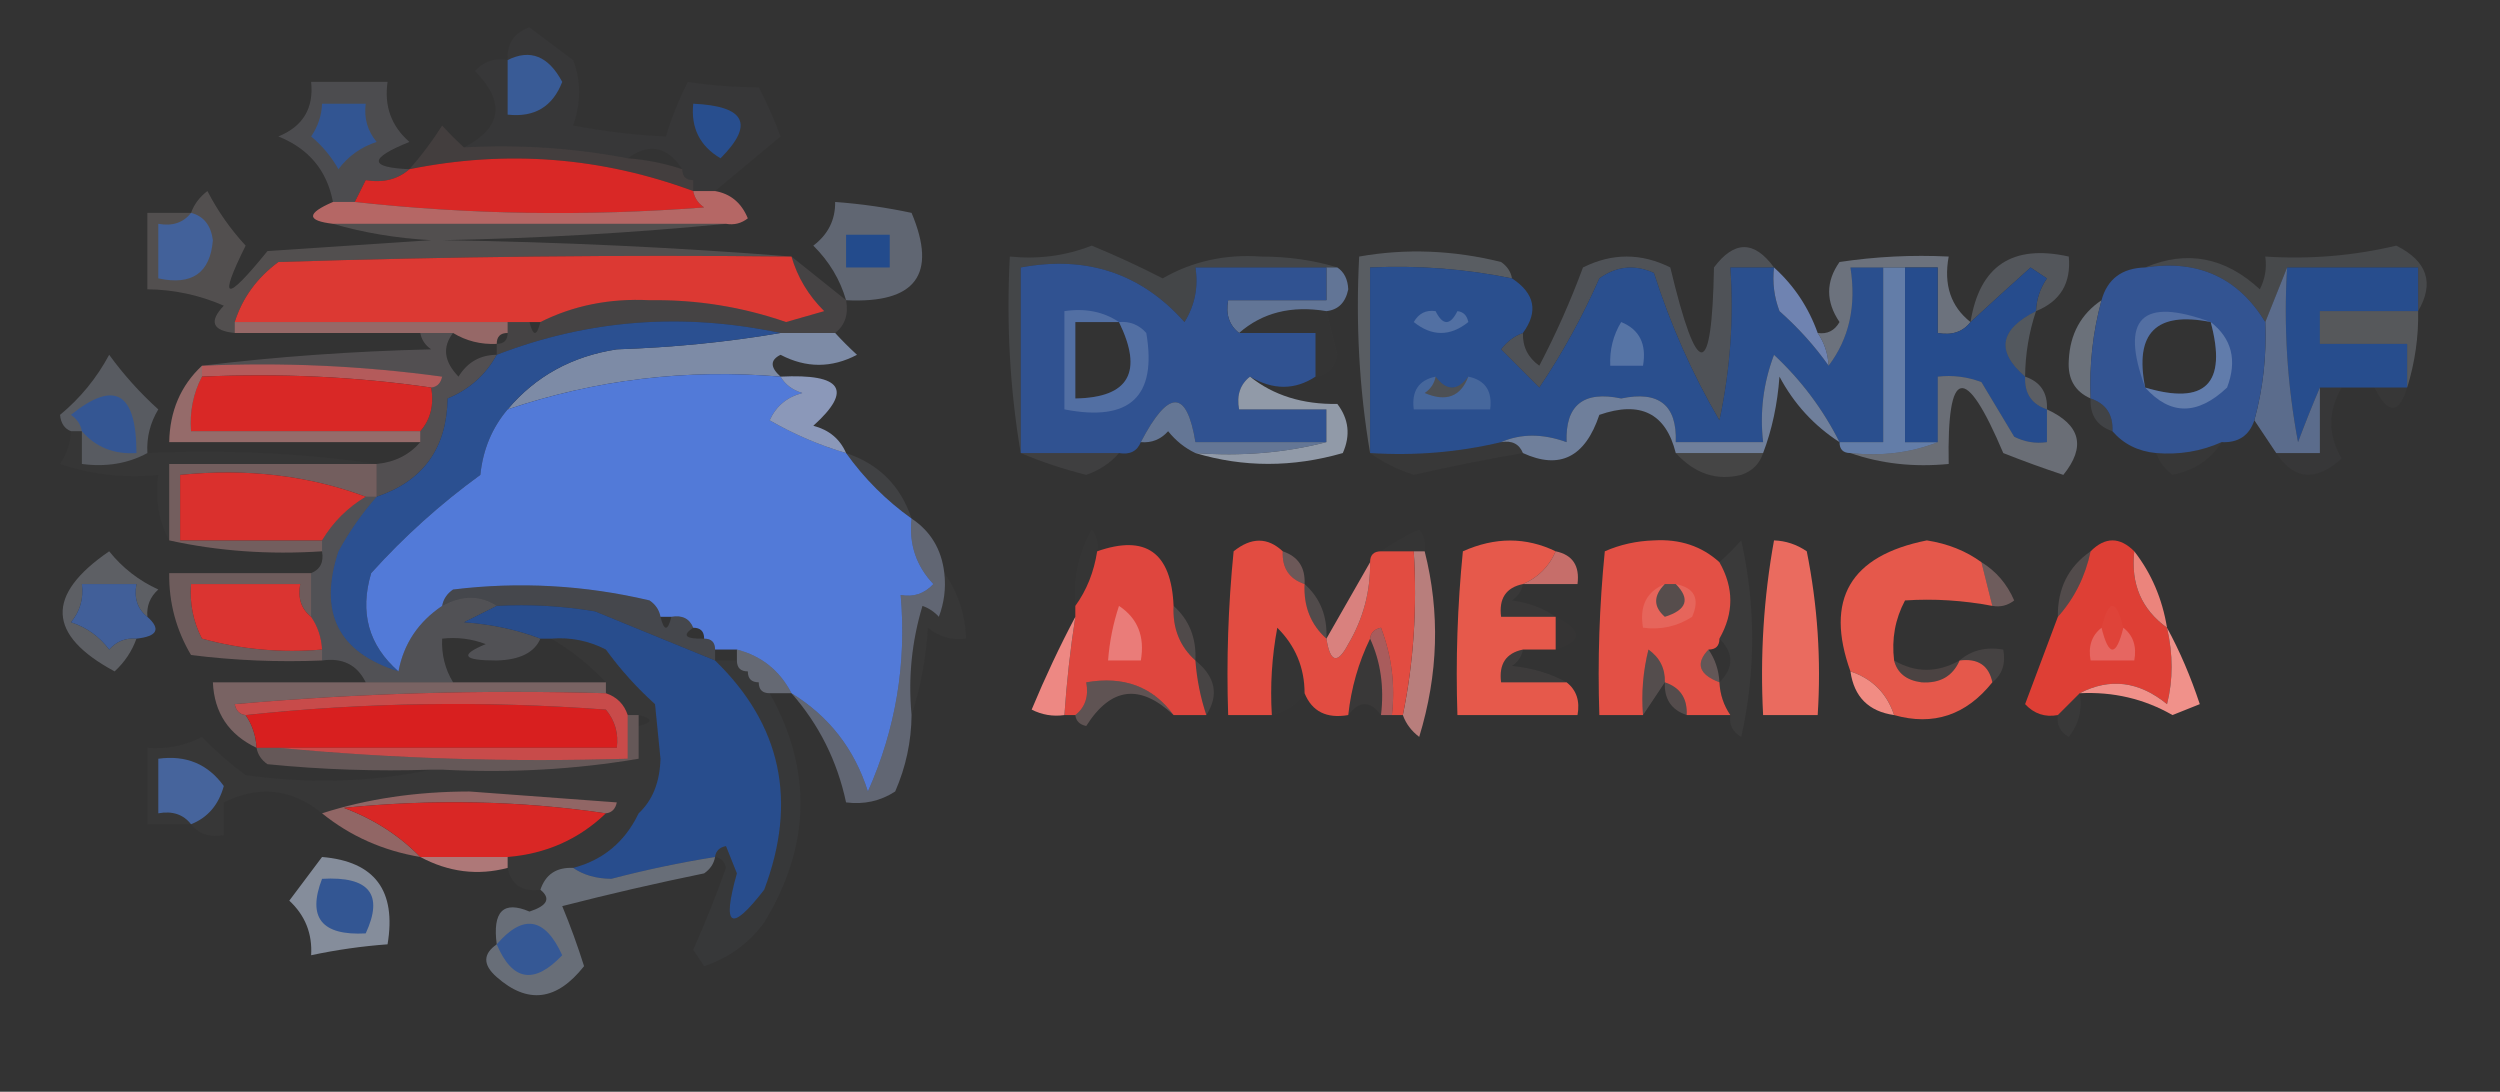 <?xml version="1.0" encoding="UTF-8"?>
<!DOCTYPE svg PUBLIC "-//W3C//DTD SVG 1.1//EN" "http://www.w3.org/Graphics/SVG/1.1/DTD/svg11.dtd">
<svg xmlns="http://www.w3.org/2000/svg" version="1.1" width="229px" height="100px" style="shape-rendering:geometricPrecision; text-rendering:geometricPrecision; image-rendering:optimizeQuality; fill-rule:evenodd; clip-rule:evenodd" xmlns:xlink="http://www.w3.org/1999/xlink">
<rect width="100%" height="100%" fill="#333333" stroke="none"/>
<g><path style="opacity:0.169" fill="#c9cedd" d="M 37.5,15.5 C 36.432,16.434 35.099,16.768 33.5,16.5C 33.167,17.167 32.833,17.833 32.5,18.5C 31.833,18.5 31.167,18.5 30.5,18.5C 29.952,15.614 28.285,13.614 25.5,12.5C 27.756,11.579 28.756,9.912 28.5,7.5C 30.833,7.5 33.167,7.5 35.5,7.5C 35.178,9.722 35.845,11.556 37.5,13C 33.764,14.507 33.764,15.34 37.5,15.5 Z"/></g>
<g><path style="opacity:1" fill="#325592" d="M 29.5,9.5 C 30.833,9.5 32.167,9.5 33.5,9.5C 33.33,10.822 33.663,11.989 34.5,13C 33.069,13.465 31.902,14.299 31,15.5C 30.355,14.354 29.522,13.354 28.5,12.5C 29.127,11.583 29.461,10.583 29.5,9.5 Z"/></g>
<g><path style="opacity:0.027" fill="#cbd2df" d="M 65.5,17.5 C 64.833,17.5 64.167,17.5 63.5,17.5C 63.5,17.167 63.5,16.833 63.5,16.5C 62.833,16.5 62.5,16.167 62.5,15.5C 61.121,13.403 59.455,13.07 57.5,14.5C 52.595,13.555 47.595,13.221 42.5,13.5C 45.981,11.7 46.314,9.367 43.5,6.5C 44.325,5.614 45.325,5.281 46.5,5.5C 46.415,4.005 47.081,3.005 48.5,2.5C 49.833,3.5 51.167,4.5 52.5,5.5C 53.231,7.401 53.231,9.401 52.5,11.5C 55.541,12.064 58.375,12.397 61,12.5C 61.469,10.892 62.135,9.225 63,7.5C 65.042,7.818 67.209,7.985 69.5,8C 70.26,9.441 70.926,10.941 71.5,12.5C 69.481,14.19 67.481,15.856 65.5,17.5 Z"/></g>
<g><path style="opacity:1" fill="#395b96" d="M 46.5,5.5 C 48.569,4.465 50.235,5.132 51.5,7.5C 50.625,9.773 48.958,10.773 46.5,10.5C 46.5,8.833 46.5,7.167 46.5,5.5 Z"/></g>
<g><path style="opacity:1" fill="#284e8e" d="M 63.5,9.5 C 68.281,9.717 69.114,11.383 66,14.5C 64.108,13.383 63.275,11.716 63.5,9.5 Z"/></g>
<g><path style="opacity:0.086" fill="#f1b8b7" d="M 42.5,13.5 C 47.595,13.221 52.595,13.555 57.5,14.5C 59.216,14.629 60.883,14.962 62.5,15.5C 62.5,16.167 62.833,16.5 63.5,16.5C 63.5,16.833 63.5,17.167 63.5,17.5C 55.052,14.373 46.385,13.706 37.5,15.5C 38.602,14.255 39.602,12.922 40.5,11.5C 41.182,12.243 41.849,12.909 42.5,13.5 Z"/></g>
<g><path style="opacity:1" fill="#d92826" d="M 63.5,17.5 C 63.611,18.117 63.944,18.617 64.5,19C 53.659,19.826 42.992,19.659 32.5,18.5C 32.833,17.833 33.167,17.167 33.5,16.5C 35.099,16.768 36.432,16.434 37.5,15.5C 46.385,13.706 55.052,14.373 63.5,17.5 Z"/></g>
<g><path style="opacity:0.716" fill="#e97c7a" d="M 63.5,17.5 C 64.167,17.5 64.833,17.5 65.5,17.5C 66.922,17.75 67.922,18.583 68.5,20C 67.906,20.464 67.239,20.631 66.5,20.5C 54.5,20.5 42.5,20.5 30.5,20.5C 28.067,20.214 28.067,19.548 30.5,18.5C 31.167,18.5 31.833,18.5 32.5,18.5C 42.992,19.659 53.659,19.826 64.5,19C 63.944,18.617 63.611,18.117 63.5,17.5 Z"/></g>
<g><path style="opacity:0.171" fill="#eed8db" d="M 30.5,20.5 C 42.5,20.5 54.5,20.5 66.5,20.5C 58.01,21.33 49.343,21.83 40.5,22C 51.341,22.17 62.008,22.67 72.5,23.5C 56.83,23.333 41.163,23.5 25.5,24C 23.536,25.451 22.203,27.284 21.5,29.5C 21.5,29.833 21.5,30.167 21.5,30.5C 19.451,30.294 19.117,29.461 20.5,28C 18.26,27.023 15.927,26.523 13.5,26.5C 13.5,24.167 13.5,21.833 13.5,19.5C 14.833,19.5 16.167,19.5 17.5,19.5C 17.783,18.711 18.283,18.044 19,17.5C 19.928,19.307 21.094,20.974 22.5,22.5C 19.964,27.6 20.631,27.767 24.5,23C 29.5,22.667 34.5,22.333 39.5,22C 36.305,21.82 33.305,21.32 30.5,20.5 Z"/></g>
<g><path style="opacity:1" fill="#42619a" d="M 17.5,19.5 C 18.649,19.791 19.316,20.624 19.5,22C 19.257,25.003 17.59,26.17 14.5,25.5C 14.5,23.833 14.5,22.167 14.5,20.5C 15.791,20.737 16.791,20.404 17.5,19.5 Z"/></g>
<g><path style="opacity:0.227" fill="#b0bdd5" d="M 162.5,24.5 C 161.167,24.5 159.833,24.5 158.5,24.5C 158.827,29.214 158.493,33.88 157.5,38.5C 155.035,34.298 153.035,29.798 151.5,25C 149.741,24.203 148.074,24.369 146.5,25.5C 144.94,29.042 143.107,32.375 141,35.5C 139.833,34.333 138.667,33.167 137.5,32C 138.044,31.283 138.711,30.783 139.5,30.5C 139.461,31.756 139.961,32.756 141,33.5C 142.528,30.583 143.861,27.583 145,24.5C 147.667,23.167 150.333,23.167 153,24.5C 155.482,34.871 156.815,34.871 157,24.5C 158.855,22.017 160.689,22.017 162.5,24.5 Z"/></g>
<g><path style="opacity:0.237" fill="#bdc8db" d="M 186.5,28.5 C 186.539,27.417 186.873,26.417 187.5,25.5C 187,25.167 186.5,24.833 186,24.5C 184.172,26.137 182.339,27.803 180.5,29.5C 181.327,24.35 184.327,22.35 189.5,23.5C 189.727,25.933 188.727,27.599 186.5,28.5 Z"/></g>
<g><path style="opacity:1" fill="#dc3933" d="M 72.5,23.5 C 73.048,25.394 74.048,27.06 75.5,28.5C 74.333,28.833 73.167,29.167 72,29.5C 67.978,28.103 63.811,27.436 59.5,27.5C 55.859,27.315 52.526,27.981 49.5,29.5C 49.167,29.5 48.833,29.5 48.5,29.5C 47.833,29.5 47.167,29.5 46.5,29.5C 38.167,29.5 29.833,29.5 21.5,29.5C 22.203,27.284 23.536,25.451 25.5,24C 41.163,23.5 56.83,23.333 72.5,23.5 Z"/></g>
<g><path style="opacity:0.408" fill="#a3b2ce" d="M 77.5,27.5 C 76.952,25.606 75.952,23.94 74.5,22.5C 75.853,21.476 76.52,20.143 76.5,18.5C 78.861,18.674 81.194,19.007 83.5,19.5C 85.875,25.148 83.875,27.815 77.5,27.5 Z"/></g>
<g><path style="opacity:1" fill="#234b8c" d="M 77.5,21.5 C 78.833,21.5 80.167,21.5 81.5,21.5C 81.5,22.5 81.5,23.5 81.5,24.5C 80.167,24.5 78.833,24.5 77.5,24.5C 77.5,23.5 77.5,22.5 77.5,21.5 Z"/></g>
<g><path style="opacity:0.277" fill="#becadd" d="M 138.5,25.5 C 134.232,24.627 129.898,24.294 125.5,24.5C 125.5,30.167 125.5,35.833 125.5,41.5C 124.51,35.69 124.177,29.69 124.5,23.5C 128.772,22.743 133.105,22.91 137.5,24C 138.056,24.383 138.389,24.883 138.5,25.5 Z"/></g>
<g><path style="opacity:1" fill="#2a4f8e" d="M 138.5,25.5 C 140.597,26.879 140.93,28.545 139.5,30.5C 138.711,30.783 138.044,31.283 137.5,32C 138.667,33.167 139.833,34.333 141,35.5C 143.107,32.375 144.94,29.042 146.5,25.5C 148.074,24.369 149.741,24.203 151.5,25C 153.035,29.798 155.035,34.298 157.5,38.5C 158.493,33.88 158.827,29.214 158.5,24.5C 159.833,24.5 161.167,24.5 162.5,24.5C 162.343,25.873 162.51,27.207 163,28.5C 164.739,30.043 166.239,31.71 167.5,33.5C 169.388,31.012 170.055,28.012 169.5,24.5C 170.5,24.5 171.5,24.5 172.5,24.5C 172.5,29.833 172.5,35.167 172.5,40.5C 171.167,40.5 169.833,40.5 168.5,40.5C 166.993,37.497 164.993,34.83 162.5,32.5C 161.52,35.087 161.187,37.753 161.5,40.5C 158.833,40.5 156.167,40.5 153.5,40.5C 153.625,37.108 151.958,35.774 148.5,36.5C 145.042,35.774 143.375,37.108 143.5,40.5C 141.309,39.709 139.309,39.709 137.5,40.5C 133.6,41.43 129.6,41.763 125.5,41.5C 125.5,35.833 125.5,30.167 125.5,24.5C 129.898,24.294 134.232,24.627 138.5,25.5 Z M 131.5,34.5 C 132.5,35.833 133.5,35.833 134.5,34.5C 133.796,36.344 132.463,36.844 130.5,36C 131.056,35.617 131.389,35.117 131.5,34.5 Z"/></g>
<g><path style="opacity:0.448" fill="#b4c1d8" d="M 180.5,29.5 C 179.791,30.404 178.791,30.737 177.5,30.5C 177.5,28.5 177.5,26.5 177.5,24.5C 176.5,24.5 175.5,24.5 174.5,24.5C 173.833,24.5 173.167,24.5 172.5,24.5C 171.5,24.5 170.5,24.5 169.5,24.5C 170.055,28.012 169.388,31.012 167.5,33.5C 167.443,32.391 167.11,31.391 166.5,30.5C 167.376,30.631 168.043,30.297 168.5,29.5C 167.233,27.629 167.233,25.796 168.5,24C 171.817,23.502 175.15,23.335 178.5,23.5C 178.025,26.082 178.692,28.082 180.5,29.5 Z"/></g>
<g><path style="opacity:0.948" fill="#6581ae" d="M 172.5,24.5 C 173.167,24.5 173.833,24.5 174.5,24.5C 174.5,29.833 174.5,35.167 174.5,40.5C 175.5,40.5 176.5,40.5 177.5,40.5C 175.052,41.473 172.385,41.806 169.5,41.5C 168.833,41.5 168.5,41.167 168.5,40.5C 169.833,40.5 171.167,40.5 172.5,40.5C 172.5,35.167 172.5,29.833 172.5,24.5 Z"/></g>
<g><path style="opacity:0.141" fill="#c4cfe0" d="M 221.5,28.5 C 221.5,27.167 221.5,25.833 221.5,24.5C 217.5,24.5 213.5,24.5 209.5,24.5C 208.833,26.167 208.167,27.833 207.5,29.5C 205.007,25.422 201.34,23.756 196.5,24.5C 200.311,22.882 203.811,23.549 207,26.5C 207.483,25.552 207.649,24.552 207.5,23.5C 211.571,23.766 215.571,23.433 219.5,22.5C 222.341,23.92 223.008,25.92 221.5,28.5 Z"/></g>
<g><path style="opacity:1" fill="#274d8d" d="M 209.5,24.5 C 213.5,24.5 217.5,24.5 221.5,24.5C 221.5,25.833 221.5,27.167 221.5,28.5C 218.5,28.5 215.5,28.5 212.5,28.5C 212.5,29.5 212.5,30.5 212.5,31.5C 215.167,31.5 217.833,31.5 220.5,31.5C 220.5,32.833 220.5,34.167 220.5,35.5C 219.5,35.5 218.5,35.5 217.5,35.5C 216.5,35.5 215.5,35.5 214.5,35.5C 213.833,35.5 213.167,35.5 212.5,35.5C 211.837,37.042 211.17,38.709 210.5,40.5C 209.505,35.208 209.172,29.875 209.5,24.5 Z"/></g>
<g><path style="opacity:0.133" fill="#b7c4d9" d="M 122.5,24.5 C 122.167,24.5 121.833,24.5 121.5,24.5C 117.5,24.5 113.5,24.5 109.5,24.5C 109.785,26.288 109.452,27.955 108.5,29.5C 104.542,25.041 99.542,23.374 93.5,24.5C 93.5,30.167 93.5,35.833 93.5,41.5C 92.51,35.69 92.177,29.69 92.5,23.5C 95.119,23.768 97.619,23.435 100,22.5C 102.192,23.399 104.358,24.399 106.5,25.5C 109.222,23.937 112.222,23.271 115.5,23.5C 118.025,23.503 120.359,23.837 122.5,24.5 Z"/></g>
<g><path style="opacity:0.765" fill="#7189b4" d="M 121.5,24.5 C 121.833,24.5 122.167,24.5 122.5,24.5C 123.124,24.917 123.457,25.584 123.5,26.5C 123.253,27.713 122.586,28.38 121.5,28.5C 118.302,27.964 115.635,28.631 113.5,30.5C 112.596,29.791 112.263,28.791 112.5,27.5C 115.5,27.5 118.5,27.5 121.5,27.5C 121.5,26.5 121.5,25.5 121.5,24.5 Z"/></g>
<g><path style="opacity:0.012" fill="#d3dbe8" d="M 121.5,28.5 C 121.821,29.817 122.154,31.151 122.5,32.5C 122.253,33.713 121.586,34.38 120.5,34.5C 120.5,33.167 120.5,31.833 120.5,30.5C 118.167,30.5 115.833,30.5 113.5,30.5C 115.635,28.631 118.302,27.964 121.5,28.5 Z"/></g>
<g><path style="opacity:0.988" fill="#6f84b2" d="M 162.5,24.5 C 164.326,26.148 165.66,28.148 166.5,30.5C 167.11,31.391 167.443,32.391 167.5,33.5C 166.239,31.71 164.739,30.043 163,28.5C 162.51,27.207 162.343,25.873 162.5,24.5 Z"/></g>
<g><path style="opacity:0.533" fill="#ed9695" d="M 21.5,30.5 C 21.5,30.167 21.5,29.833 21.5,29.5C 29.833,29.5 38.167,29.5 46.5,29.5C 46.5,29.833 46.5,30.167 46.5,30.5C 45.833,30.5 45.5,30.833 45.5,31.5C 44.041,31.567 42.708,31.234 41.5,30.5C 40.5,30.5 39.5,30.5 38.5,30.5C 32.833,30.5 27.167,30.5 21.5,30.5 Z"/></g>
<g><path style="opacity:0.271" fill="#bec9dc" d="M 131.5,28.5 C 132.167,29.833 132.833,29.833 133.5,28.5C 134.043,28.56 134.376,28.893 134.5,29.5C 132.833,30.833 131.167,30.833 129.5,29.5C 129.957,28.703 130.624,28.369 131.5,28.5 Z"/></g>
<g><path style="opacity:0.114" fill="#d8c5cf" d="M 72.5,23.5 C 74.167,24.833 75.833,26.167 77.5,27.5C 77.737,28.791 77.404,29.791 76.5,30.5C 74.833,30.5 73.167,30.5 71.5,30.5C 62.523,28.601 53.856,29.268 45.5,32.5C 45.5,32.167 45.5,31.833 45.5,31.5C 46.167,31.5 46.5,31.167 46.5,30.5C 46.5,30.167 46.5,29.833 46.5,29.5C 47.167,29.5 47.833,29.5 48.5,29.5C 48.833,30.833 49.167,30.833 49.5,29.5C 52.526,27.981 55.859,27.315 59.5,27.5C 63.811,27.436 67.978,28.103 72,29.5C 73.167,29.167 74.333,28.833 75.5,28.5C 74.048,27.06 73.048,25.394 72.5,23.5 Z"/></g>
<g><path style="opacity:1" fill="#264c8d" d="M 174.5,24.5 C 175.5,24.5 176.5,24.5 177.5,24.5C 177.5,26.5 177.5,28.5 177.5,30.5C 178.791,30.737 179.791,30.404 180.5,29.5C 182.339,27.803 184.172,26.137 186,24.5C 186.5,24.833 187,25.167 187.5,25.5C 186.873,26.417 186.539,27.417 186.5,28.5C 183.145,30.185 182.811,32.185 185.5,34.5C 185.427,36.027 186.094,37.027 187.5,37.5C 187.5,38.5 187.5,39.5 187.5,40.5C 186.448,40.65 185.448,40.483 184.5,40C 183.5,38.333 182.5,36.667 181.5,35C 180.207,34.51 178.873,34.343 177.5,34.5C 177.5,36.5 177.5,38.5 177.5,40.5C 176.5,40.5 175.5,40.5 174.5,40.5C 174.5,35.167 174.5,29.833 174.5,24.5 Z"/></g>
<g><path style="opacity:0.275" fill="#aab9d2" d="M 186.5,28.5 C 185.85,30.435 185.517,32.435 185.5,34.5C 182.811,32.185 183.145,30.185 186.5,28.5 Z"/></g>
<g><path style="opacity:0.231" fill="#cbd4e2" d="M 221.5,28.5 C 221.548,30.833 221.215,33.166 220.5,35.5C 220.5,34.167 220.5,32.833 220.5,31.5C 217.833,31.5 215.167,31.5 212.5,31.5C 212.5,30.5 212.5,29.5 212.5,28.5C 215.5,28.5 218.5,28.5 221.5,28.5 Z"/></g>
<g><path style="opacity:0.745" fill="#96a9cd" d="M 71.5,30.5 C 73.167,30.5 74.833,30.5 76.5,30.5C 77.091,31.151 77.757,31.818 78.5,32.5C 76.172,33.724 73.839,33.724 71.5,32.5C 70.537,32.97 70.537,33.636 71.5,34.5C 62.889,33.77 54.555,34.77 46.5,37.5C 49.06,34.462 52.394,32.629 56.5,32C 61.684,31.826 66.683,31.326 71.5,30.5 Z"/></g>
<g><path style="opacity:0.322" fill="#b5c2d8" d="M 148.5,29.5 C 150.176,30.183 150.843,31.517 150.5,33.5C 149.5,33.5 148.5,33.5 147.5,33.5C 147.433,32.041 147.766,30.708 148.5,29.5 Z"/></g>
<g><path style="opacity:0.726" fill="#e46b6b" d="M 18.5,34.5 C 18.5,34.167 18.5,33.833 18.5,33.5C 25.863,33.169 33.197,33.503 40.5,34.5C 40.376,35.107 40.043,35.44 39.5,35.5C 32.687,34.509 25.687,34.175 18.5,34.5 Z"/></g>
<g><path style="opacity:0.439" fill="#b3c0d5" d="M 192.5,27.5 C 191.701,30.43 191.368,33.43 191.5,36.5C 190.053,35.866 189.387,34.699 189.5,33C 189.613,30.601 190.613,28.768 192.5,27.5 Z"/></g>
<g><path style="opacity:0.188" fill="#ddcdd4" d="M 38.5,30.5 C 39.5,30.5 40.5,30.5 41.5,30.5C 40.499,31.789 40.666,33.122 42,34.5C 42.816,33.177 43.983,32.511 45.5,32.5C 44.492,34.339 42.992,35.672 41,36.5C 40.926,41.066 38.759,44.066 34.5,45.5C 34.5,44.5 34.5,43.5 34.5,42.5C 36.153,42.34 37.486,41.674 38.5,40.5C 38.5,40.167 38.5,39.833 38.5,39.5C 39.434,38.432 39.768,37.099 39.5,35.5C 40.043,35.44 40.376,35.107 40.5,34.5C 33.197,33.503 25.863,33.169 18.5,33.5C 25.321,32.672 32.321,32.172 39.5,32C 38.944,31.617 38.611,31.117 38.5,30.5 Z"/></g>
<g><path style="opacity:1" fill="#305291" d="M 121.5,24.5 C 121.5,25.5 121.5,26.5 121.5,27.5C 118.5,27.5 115.5,27.5 112.5,27.5C 112.263,28.791 112.596,29.791 113.5,30.5C 115.833,30.5 118.167,30.5 120.5,30.5C 120.5,31.833 120.5,33.167 120.5,34.5C 118.611,35.742 116.611,35.742 114.5,34.5C 113.596,35.209 113.263,36.209 113.5,37.5C 116.167,37.5 118.833,37.5 121.5,37.5C 121.5,38.5 121.5,39.5 121.5,40.5C 117.5,40.5 113.5,40.5 109.5,40.5C 108.704,35.639 107.038,35.639 104.5,40.5C 104.158,41.338 103.492,41.672 102.5,41.5C 99.5,41.5 96.5,41.5 93.5,41.5C 93.5,35.833 93.5,30.167 93.5,24.5C 99.542,23.374 104.542,25.041 108.5,29.5C 109.452,27.955 109.785,26.288 109.5,24.5C 113.5,24.5 117.5,24.5 121.5,24.5 Z M 102.5,29.5 C 104.743,34.09 103.41,36.424 98.5,36.5C 98.5,34.167 98.5,31.833 98.5,29.5C 99.833,29.5 101.167,29.5 102.5,29.5 Z"/></g>
<g><path style="opacity:1" fill="#d92826" d="M 18.5,34.5 C 25.687,34.175 32.687,34.509 39.5,35.5C 39.768,37.099 39.434,38.432 38.5,39.5C 31.5,39.5 24.5,39.5 17.5,39.5C 17.366,37.709 17.699,36.042 18.5,34.5 Z"/></g>
<g><path style="opacity:1" fill="#2b5091" d="M 71.5,30.5 C 66.683,31.326 61.684,31.826 56.5,32C 52.394,32.629 49.06,34.462 46.5,37.5C 45.069,39.189 44.236,41.189 44,43.5C 40.343,46.158 37.009,49.158 34,52.5C 32.927,56.1 33.761,59.1 36.5,61.5C 30.973,59.779 29.14,56.112 31,50.5C 31.997,48.677 33.164,47.01 34.5,45.5C 38.759,44.066 40.926,41.066 41,36.5C 42.992,35.672 44.492,34.339 45.5,32.5C 53.856,29.268 62.523,28.601 71.5,30.5 Z"/></g>
<g><path style="opacity:1" fill="#527ad8" d="M 71.5,34.5 C 71.918,35.222 72.584,35.722 73.5,36C 72.09,36.368 71.09,37.201 70.5,38.5C 72.73,39.783 75.063,40.783 77.5,41.5C 79.167,43.833 81.167,45.833 83.5,47.5C 83.247,49.827 83.914,51.827 85.5,53.5C 84.675,54.386 83.675,54.719 82.5,54.5C 83.052,60.781 82.052,66.781 79.5,72.5C 78.266,68.604 75.932,65.604 72.5,63.5C 71.415,61.413 69.749,60.08 67.5,59.5C 66.833,59.5 66.167,59.5 65.5,59.5C 65.5,58.833 65.167,58.5 64.5,58.5C 64.5,57.833 64.167,57.5 63.5,57.5C 63.158,56.662 62.492,56.328 61.5,56.5C 61.167,56.5 60.833,56.5 60.5,56.5C 60.389,55.883 60.056,55.383 59.5,55C 53.558,53.594 47.558,53.261 41.5,54C 40.944,54.383 40.611,54.883 40.5,55.5C 38.31,56.975 36.977,58.975 36.5,61.5C 33.761,59.1 32.927,56.1 34,52.5C 37.009,49.158 40.343,46.158 44,43.5C 44.236,41.189 45.069,39.189 46.5,37.5C 54.555,34.77 62.889,33.77 71.5,34.5 Z"/></g>
<g><path style="opacity:0.725" fill="#adbeec" d="M 71.5,34.5 C 77.143,34.22 78.143,35.72 74.5,39C 75.942,39.377 76.942,40.21 77.5,41.5C 75.063,40.783 72.73,39.783 70.5,38.5C 71.09,37.201 72.09,36.368 73.5,36C 72.584,35.722 71.918,35.222 71.5,34.5 Z"/></g>
<g><path style="opacity:0.282" fill="#abb9d2" d="M 102.5,29.5 C 103.496,29.414 104.329,29.748 105,30.5C 105.996,36.334 103.496,38.667 97.5,37.5C 97.5,34.5 97.5,31.5 97.5,28.5C 99.415,28.215 101.081,28.549 102.5,29.5 Z M 102.5,29.5 C 101.167,29.5 99.833,29.5 98.5,29.5C 98.5,31.833 98.5,34.167 98.5,36.5C 103.41,36.424 104.743,34.09 102.5,29.5 Z"/></g>
<g><path style="opacity:0.208" fill="#b4c1d7" d="M 131.5,34.5 C 131.389,35.117 131.056,35.617 130.5,36C 132.463,36.844 133.796,36.344 134.5,34.5C 136.048,34.821 136.715,35.821 136.5,37.5C 134.167,37.5 131.833,37.5 129.5,37.5C 129.285,35.821 129.952,34.821 131.5,34.5 Z M 131.5,34.5 C 132.5,35.833 133.5,35.833 134.5,34.5C 133.796,36.344 132.463,36.844 130.5,36C 131.056,35.617 131.389,35.117 131.5,34.5 Z"/></g>
<g><path style="opacity:0.416" fill="#b6c0d4" d="M 187.5,37.5 C 190.588,38.921 191.088,40.921 189,43.5C 187.175,42.897 185.341,42.23 183.5,41.5C 180.005,33.247 178.338,33.581 178.5,42.5C 175.287,42.81 172.287,42.477 169.5,41.5C 172.385,41.806 175.052,41.473 177.5,40.5C 177.5,38.5 177.5,36.5 177.5,34.5C 178.873,34.343 180.207,34.51 181.5,35C 182.5,36.667 183.5,38.333 184.5,40C 185.448,40.483 186.448,40.65 187.5,40.5C 187.5,39.5 187.5,38.5 187.5,37.5 Z"/></g>
<g><path style="opacity:0.29" fill="#bdc9dd" d="M 185.5,34.5 C 186.906,34.973 187.573,35.973 187.5,37.5C 186.094,37.027 185.427,36.027 185.5,34.5 Z"/></g>
<g><path style="opacity:0.709" fill="#6b84b1" d="M 209.5,24.5 C 209.172,29.875 209.505,35.208 210.5,40.5C 211.17,38.709 211.837,37.042 212.5,35.5C 212.5,37.5 212.5,39.5 212.5,41.5C 211.167,41.5 209.833,41.5 208.5,41.5C 207.833,40.5 207.167,39.5 206.5,38.5C 207.299,35.57 207.632,32.57 207.5,29.5C 208.167,27.833 208.833,26.167 209.5,24.5 Z"/></g>
<g><path style="opacity:0.024" fill="#ebeced" d="M 217.5,35.5 C 218.5,35.5 219.5,35.5 220.5,35.5C 219.74,37.984 218.74,37.984 217.5,35.5 Z"/></g>
<g><path style="opacity:0.118" fill="#b0bdd5" d="M 191.5,36.5 C 192.906,36.973 193.573,37.973 193.5,39.5C 192.094,39.027 191.427,38.027 191.5,36.5 Z"/></g>
<g><path style="opacity:0.718" fill="#b7c3d7" d="M 114.5,34.5 C 116.658,36.22 119.325,37.053 122.5,37C 123.554,38.388 123.72,39.888 123,41.5C 118.4,42.823 113.9,42.823 109.5,41.5C 113.702,41.817 117.702,41.483 121.5,40.5C 121.5,39.5 121.5,38.5 121.5,37.5C 118.833,37.5 116.167,37.5 113.5,37.5C 113.263,36.209 113.596,35.209 114.5,34.5 Z"/></g>
<g><path style="opacity:1" fill="#335492" d="M 196.5,24.5 C 201.34,23.756 205.007,25.422 207.5,29.5C 207.632,32.57 207.299,35.57 206.5,38.5C 206.027,39.906 205.027,40.573 203.5,40.5C 201.621,41.341 199.621,41.675 197.5,41.5C 195.847,41.34 194.514,40.674 193.5,39.5C 193.573,37.973 192.906,36.973 191.5,36.5C 191.368,33.43 191.701,30.43 192.5,27.5C 193.035,25.554 194.368,24.554 196.5,24.5 Z M 202.5,29.5 C 204.022,35.147 202.022,37.147 196.5,35.5C 195.5,30.5 197.5,28.5 202.5,29.5 Z"/></g>
<g><path style="opacity:0.408" fill="#a5b5d0" d="M 202.5,29.5 C 204.441,31.011 204.941,33.011 204,35.5C 201.293,38.059 198.793,38.059 196.5,35.5C 202.022,37.147 204.022,35.147 202.5,29.5 Z"/></g>
<g><path style="opacity:0.22" fill="#c3cddf" d="M 202.5,29.5 C 197.5,28.5 195.5,30.5 196.5,35.5C 194.167,29.167 196.167,27.167 202.5,29.5 Z"/></g>
<g><path style="opacity:0.519" fill="#ee9e9d" d="M 18.5,33.5 C 18.5,33.833 18.5,34.167 18.5,34.5C 17.699,36.042 17.366,37.709 17.5,39.5C 24.5,39.5 31.5,39.5 38.5,39.5C 38.5,39.833 38.5,40.167 38.5,40.5C 30.833,40.5 23.167,40.5 15.5,40.5C 15.552,37.654 16.552,35.32 18.5,33.5 Z"/></g>
<g><path style="opacity:0.742" fill="#768db7" d="M 121.5,40.5 C 117.702,41.483 113.702,41.817 109.5,41.5C 108.542,41.047 107.708,40.38 107,39.5C 106.329,40.252 105.496,40.586 104.5,40.5C 107.038,35.639 108.704,35.639 109.5,40.5C 113.5,40.5 117.5,40.5 121.5,40.5 Z"/></g>
<g><path style="opacity:0.745" fill="#8499be" d="M 168.5,40.5 C 166.164,38.996 164.331,36.996 163,34.5C 162.814,37.036 162.314,39.369 161.5,41.5C 158.833,41.5 156.167,41.5 153.5,41.5C 152.595,37.856 150.262,36.689 146.5,38C 145.202,41.882 142.869,43.049 139.5,41.5C 139.158,40.662 138.492,40.328 137.5,40.5C 139.309,39.709 141.309,39.709 143.5,40.5C 143.375,37.108 145.042,35.774 148.5,36.5C 151.958,35.774 153.625,37.108 153.5,40.5C 156.167,40.5 158.833,40.5 161.5,40.5C 161.187,37.753 161.52,35.087 162.5,32.5C 164.993,34.83 166.993,37.497 168.5,40.5 Z"/></g>
<g><path style="opacity:0.282" fill="#b5c1d5" d="M 13.5,41.5 C 11.735,42.461 9.735,42.795 7.5,42.5C 7.5,41.5 7.5,40.5 7.5,39.5C 7.167,39.5 6.833,39.5 6.5,39.5C 5.903,39.265 5.57,38.765 5.5,38C 7.35,36.474 8.85,34.641 10,32.5C 11.344,34.342 12.844,36.008 14.5,37.5C 13.754,38.736 13.421,40.069 13.5,41.5 Z"/></g>
<g><path style="opacity:1" fill="#345693" d="M 7.5,39.5 C 7.389,38.883 7.056,38.383 6.5,38C 10.497,34.767 12.497,35.934 12.5,41.5C 10.446,41.635 8.779,40.968 7.5,39.5 Z"/></g>
<g><path style="opacity:0.018" fill="#ece8e9" d="M 6.5,39.5 C 6.833,39.5 7.167,39.5 7.5,39.5C 7.5,40.5 7.5,41.5 7.5,42.5C 9.735,42.795 11.735,42.461 13.5,41.5C 20.687,41.175 27.687,41.509 34.5,42.5C 28.167,42.5 21.833,42.5 15.5,42.5C 15.5,44.833 15.5,47.167 15.5,49.5C 14.539,47.735 14.205,45.735 14.5,43.5C 11.428,43.817 8.428,43.484 5.5,42.5C 6.127,41.583 6.461,40.583 6.5,39.5 Z"/></g>
<g><path style="opacity:0.086" fill="#cad5ee" d="M 77.5,41.5 C 80.5,42.5 82.5,44.5 83.5,47.5C 81.167,45.833 79.167,43.833 77.5,41.5 Z"/></g>
<g><path style="opacity:0.075" fill="#e0e1e2" d="M 93.5,41.5 C 96.5,41.5 99.5,41.5 102.5,41.5C 101.739,42.391 100.739,43.058 99.5,43.5C 97.343,42.95 95.343,42.283 93.5,41.5 Z"/></g>
<g><path style="opacity:0.029" fill="#dddfe4" d="M 137.5,40.5 C 138.492,40.328 139.158,40.662 139.5,41.5C 136.154,42.074 132.821,42.74 129.5,43.5C 127.974,43.006 126.641,42.339 125.5,41.5C 129.6,41.763 133.6,41.43 137.5,40.5 Z"/></g>
<g><path style="opacity:0.106" fill="#e0e0e1" d="M 153.5,41.5 C 156.167,41.5 158.833,41.5 161.5,41.5C 161.189,42.478 160.522,43.145 159.5,43.5C 157.253,44.065 155.253,43.399 153.5,41.5 Z"/></g>
<g><path style="opacity:0.024" fill="#e5e6e9" d="M 203.5,40.5 C 202.526,42.085 201.026,43.085 199,43.5C 198.283,42.956 197.783,42.289 197.5,41.5C 199.621,41.675 201.621,41.341 203.5,40.5 Z"/></g>
<g><path style="opacity:0.026" fill="#dce0e6" d="M 212.5,35.5 C 213.167,35.5 213.833,35.5 214.5,35.5C 213.232,37.67 213.232,39.837 214.5,42C 212.121,44.142 210.121,43.975 208.5,41.5C 209.833,41.5 211.167,41.5 212.5,41.5C 212.5,39.5 212.5,37.5 212.5,35.5 Z"/></g>
<g><path style="opacity:0.351" fill="#ebaeae" d="M 34.5,42.5 C 34.5,43.5 34.5,44.5 34.5,45.5C 34.167,45.5 33.833,45.5 33.5,45.5C 28.265,43.55 22.598,42.883 16.5,43.5C 16.5,45.5 16.5,47.5 16.5,49.5C 20.833,49.5 25.167,49.5 29.5,49.5C 29.5,49.833 29.5,50.167 29.5,50.5C 24.637,50.819 19.97,50.486 15.5,49.5C 15.5,47.167 15.5,44.833 15.5,42.5C 21.833,42.5 28.167,42.5 34.5,42.5 Z"/></g>
<g><path style="opacity:1" fill="#da302d" d="M 33.5,45.5 C 31.833,46.5 30.5,47.833 29.5,49.5C 25.167,49.5 20.833,49.5 16.5,49.5C 16.5,47.5 16.5,45.5 16.5,43.5C 22.598,42.883 28.265,43.55 33.5,45.5 Z"/></g>
<g><path style="opacity:0.01" fill="#f8f6f6" d="M 130.5,50.5 C 130.167,50.5 129.833,50.5 129.5,50.5C 128.5,50.5 127.5,50.5 126.5,50.5C 127.531,49.752 128.698,49.085 130,48.5C 130.464,49.094 130.631,49.761 130.5,50.5 Z"/></g>
<g><path style="opacity:0.04" fill="#ede8e8" d="M 158.5,65.5 C 157.89,64.609 157.557,63.609 157.5,62.5C 158.833,61.167 158.833,59.833 157.5,58.5C 158.833,56.167 158.833,53.833 157.5,51.5C 158.151,50.909 158.818,50.243 159.5,49.5C 160.833,55.5 160.833,61.5 159.5,67.5C 158.702,67.043 158.369,66.376 158.5,65.5 Z"/></g>
<g><path style="opacity:0.014" fill="#efe7e7" d="M 100.5,50.5 C 100.204,52.403 99.537,54.07 98.5,55.5C 98.298,53.011 98.798,50.678 100,48.5C 100.464,49.094 100.631,49.761 100.5,50.5 Z"/></g>
<g><path style="opacity:0.711" fill="#ed9c99" d="M 129.5,50.5 C 129.833,50.5 130.167,50.5 130.5,50.5C 131.92,56.099 131.753,61.765 130,67.5C 129.283,66.956 128.783,66.289 128.5,65.5C 129.487,60.695 129.821,55.695 129.5,50.5 Z"/></g>
<g><path style="opacity:0.993" fill="#e75a4c" d="M 142.5,50.5 C 141.9,51.9 140.9,52.9 139.5,53.5C 137.952,53.821 137.285,54.821 137.5,56.5C 139.167,56.5 140.833,56.5 142.5,56.5C 142.5,57.5 142.5,58.5 142.5,59.5C 141.5,59.5 140.5,59.5 139.5,59.5C 137.952,59.821 137.285,60.821 137.5,62.5C 139.5,62.5 141.5,62.5 143.5,62.5C 144.404,63.209 144.737,64.209 144.5,65.5C 140.833,65.5 137.167,65.5 133.5,65.5C 133.334,60.489 133.501,55.489 134,50.5C 136.937,49.183 139.77,49.183 142.5,50.5 Z"/></g>
<g><path style="opacity:0.997" fill="#e35045" d="M 157.5,51.5 C 158.833,53.833 158.833,56.167 157.5,58.5C 157.5,59.167 157.167,59.5 156.5,59.5C 155.285,60.779 155.618,61.779 157.5,62.5C 157.557,63.609 157.89,64.609 158.5,65.5C 157.167,65.5 155.833,65.5 154.5,65.5C 154.573,63.973 153.906,62.973 152.5,62.5C 152.539,61.244 152.039,60.244 151,59.5C 150.505,61.473 150.338,63.473 150.5,65.5C 149.167,65.5 147.833,65.5 146.5,65.5C 146.334,60.489 146.501,55.489 147,50.5C 148.4,49.884 149.9,49.551 151.5,49.5C 153.883,49.361 155.883,50.028 157.5,51.5 Z M 152.5,53.5 C 152.833,53.5 153.167,53.5 153.5,53.5C 154.853,54.867 154.519,55.867 152.5,56.5C 151.438,55.575 151.438,54.575 152.5,53.5 Z"/></g>
<g><path style="opacity:0.999" fill="#ea6b5f" d="M 162.5,49.5 C 163.583,49.539 164.583,49.873 165.5,50.5C 166.494,55.456 166.827,60.456 166.5,65.5C 164.833,65.5 163.167,65.5 161.5,65.5C 161.218,60.074 161.551,54.74 162.5,49.5 Z"/></g>
<g><path style="opacity:1" fill="#de3f35" d="M 195.5,50.5 C 195.166,53.491 196.166,55.824 198.5,57.5C 199.057,59.949 199.057,62.282 198.5,64.5C 195.934,62.401 193.267,62.068 190.5,63.5C 189.833,64.167 189.167,64.833 188.5,65.5C 187.325,65.719 186.325,65.386 185.5,64.5C 186.508,61.805 187.508,59.138 188.5,56.5C 190.008,54.819 191.008,52.819 191.5,50.5C 192.833,49.167 194.167,49.167 195.5,50.5 Z"/></g>
<g><path style="opacity:0.308" fill="#f4bbbb" d="M 28.5,52.5 C 28.5,53.833 28.5,55.167 28.5,56.5C 27.596,55.791 27.263,54.791 27.5,53.5C 24.167,53.5 20.833,53.5 17.5,53.5C 17.357,55.262 17.691,56.929 18.5,58.5C 22.107,59.489 25.774,59.823 29.5,59.5C 29.5,59.833 29.5,60.167 29.5,60.5C 25.486,60.666 21.486,60.499 17.5,60C 16.133,57.699 15.466,55.199 15.5,52.5C 19.833,52.5 24.167,52.5 28.5,52.5 Z"/></g>
<g><path style="opacity:0.792" fill="#ec7d78" d="M 142.5,50.5 C 144.048,50.821 144.715,51.821 144.5,53.5C 142.833,53.5 141.167,53.5 139.5,53.5C 140.9,52.9 141.9,51.9 142.5,50.5 Z"/></g>
<g><path style="opacity:0.173" fill="#ecc0bf" d="M 191.5,50.5 C 191.008,52.819 190.008,54.819 188.5,56.5C 188.461,53.911 189.461,51.911 191.5,50.5 Z"/></g>
<g><path style="opacity:0.182" fill="#f6c0be" d="M 152.5,53.5 C 151.438,54.575 151.438,55.575 152.5,56.5C 154.519,55.867 154.853,54.867 153.5,53.5C 155.225,53.843 155.725,54.843 155,56.5C 153.644,57.38 152.144,57.714 150.5,57.5C 150.157,55.517 150.824,54.183 152.5,53.5 Z M 152.5,53.5 C 152.833,53.5 153.167,53.5 153.5,53.5C 154.853,54.867 154.519,55.867 152.5,56.5C 151.438,55.575 151.438,54.575 152.5,53.5 Z"/></g>
<g><path style="opacity:0.999" fill="#e5584b" d="M 181.5,51.5 C 181.833,52.833 182.167,54.167 182.5,55.5C 179.824,54.992 177.157,54.825 174.5,55C 173.594,56.7 173.261,58.533 173.5,60.5C 173.791,61.649 174.624,62.316 176,62.5C 177.699,62.613 178.866,61.947 179.5,60.5C 181.179,60.285 182.179,60.952 182.5,62.5C 180.093,65.514 177.093,66.514 173.5,65.5C 172.833,63.5 171.5,62.167 169.5,61.5C 167.136,54.904 169.47,50.904 176.5,49.5C 178.422,49.801 180.088,50.468 181.5,51.5 Z"/></g>
<g><path style="opacity:0.306" fill="#f6bcba" d="M 181.5,51.5 C 182.837,52.315 183.837,53.481 184.5,55C 183.906,55.464 183.239,55.631 182.5,55.5C 182.167,54.167 181.833,52.833 181.5,51.5 Z"/></g>
<g><path style="opacity:0.98" fill="#ee867e" d="M 195.5,50.5 C 197.065,52.509 198.065,54.843 198.5,57.5C 196.166,55.824 195.166,53.491 195.5,50.5 Z"/></g>
<g><path style="opacity:0.145" fill="#b0c0df" d="M 60.5,56.5 C 60.833,57.833 61.167,57.833 61.5,56.5C 62.492,56.328 63.158,56.662 63.5,57.5C 62.443,58.206 62.776,58.539 64.5,58.5C 65.167,58.5 65.5,58.833 65.5,59.5C 65.5,59.833 65.5,60.167 65.5,60.5C 61.855,59.013 58.188,57.513 54.5,56C 51.518,55.502 48.518,55.335 45.5,55.5C 44.001,54.506 42.334,54.506 40.5,55.5C 40.611,54.883 40.944,54.383 41.5,54C 47.558,53.261 53.558,53.594 59.5,55C 60.056,55.383 60.389,55.883 60.5,56.5 Z"/></g>
<g><path style="opacity:1" fill="#df463e" d="M 107.5,55.5 C 107.402,57.553 108.069,59.22 109.5,60.5C 109.629,62.216 109.962,63.883 110.5,65.5C 109.5,65.5 108.5,65.5 107.5,65.5C 105.614,62.901 102.948,61.901 99.5,62.5C 99.737,63.791 99.404,64.791 98.5,65.5C 98.167,65.5 97.833,65.5 97.5,65.5C 97.704,62.482 98.037,59.482 98.5,56.5C 98.5,56.167 98.5,55.833 98.5,55.5C 99.537,54.07 100.204,52.403 100.5,50.5C 104.957,48.938 107.29,50.604 107.5,55.5 Z"/></g>
<g><path style="opacity:0.031" fill="#fadede" d="M 139.5,53.5 C 139.389,54.117 139.056,54.617 138.5,55C 140.058,55.21 141.391,55.71 142.5,56.5C 140.833,56.5 139.167,56.5 137.5,56.5C 137.285,54.821 137.952,53.821 139.5,53.5 Z"/></g>
<g><path style="opacity:0.29" fill="#c4cdde" d="M 13.5,56.5 C 12.596,55.791 12.263,54.791 12.5,53.5C 10.833,53.5 9.167,53.5 7.5,53.5C 7.67,54.822 7.337,55.989 6.5,57C 7.931,57.465 9.097,58.299 10,59.5C 10.671,58.748 11.504,58.414 12.5,58.5C 12.092,59.643 11.425,60.643 10.5,61.5C 4.32,58.173 4.154,54.506 10,50.5C 11.218,52.019 12.718,53.186 14.5,54C 13.748,54.671 13.414,55.504 13.5,56.5 Z"/></g>
<g><path style="opacity:1" fill="#415f99" d="M 13.5,56.5 C 14.757,57.623 14.424,58.289 12.5,58.5C 11.504,58.414 10.671,58.748 10,59.5C 9.097,58.299 7.931,57.465 6.5,57C 7.337,55.989 7.67,54.822 7.5,53.5C 9.167,53.5 10.833,53.5 12.5,53.5C 12.263,54.791 12.596,55.791 13.5,56.5 Z"/></g>
<g><path style="opacity:1" fill="#db3431" d="M 28.5,56.5 C 29.11,57.391 29.443,58.391 29.5,59.5C 25.774,59.823 22.107,59.489 18.5,58.5C 17.691,56.929 17.357,55.262 17.5,53.5C 20.833,53.5 24.167,53.5 27.5,53.5C 27.263,54.791 27.596,55.791 28.5,56.5 Z"/></g>
<g><path style="opacity:0.024" fill="#e0e7f8" d="M 86.5,52.5 C 87.738,54.214 88.405,56.214 88.5,58.5C 87.178,58.67 86.011,58.337 85,57.5C 84.817,60.365 84.317,63.031 83.5,65.5C 83.18,62.102 83.513,58.768 84.5,55.5C 85.086,55.709 85.586,56.043 86,56.5C 86.49,55.207 86.657,53.873 86.5,52.5 Z"/></g>
<g><path style="opacity:0.008" fill="#fadbda" d="M 142.5,56.5 C 144.985,57.74 144.985,58.74 142.5,59.5C 142.5,58.5 142.5,57.5 142.5,56.5 Z"/></g>
<g><path style="opacity:0.208" fill="#c6c7d8" d="M 33.5,45.5 C 33.833,45.5 34.167,45.5 34.5,45.5C 33.164,47.01 31.997,48.677 31,50.5C 29.14,56.112 30.973,59.779 36.5,61.5C 36.977,58.975 38.31,56.975 40.5,55.5C 42.334,54.506 44.001,54.506 45.5,55.5C 44.527,55.987 43.527,56.487 42.5,57C 45.036,57.186 47.369,57.686 49.5,58.5C 48.952,59.775 47.619,60.442 45.5,60.5C 42.398,60.503 42.065,60.003 44.5,59C 43.207,58.51 41.873,58.343 40.5,58.5C 40.433,59.959 40.766,61.292 41.5,62.5C 38.833,62.5 36.167,62.5 33.5,62.5C 32.713,60.896 31.38,60.229 29.5,60.5C 29.5,60.167 29.5,59.833 29.5,59.5C 29.443,58.391 29.11,57.391 28.5,56.5C 28.5,55.167 28.5,53.833 28.5,52.5C 29.338,52.158 29.672,51.492 29.5,50.5C 29.5,50.167 29.5,49.833 29.5,49.5C 30.5,47.833 31.833,46.5 33.5,45.5 Z"/></g>
<g><path style="opacity:1" fill="#284d8d" d="M 45.5,55.5 C 48.518,55.335 51.518,55.502 54.5,56C 58.188,57.513 61.855,59.013 65.5,60.5C 71.568,66.386 73.068,73.386 70,81.5C 66.941,85.452 66.108,84.952 67.5,80C 67.167,79.167 66.833,78.333 66.5,77.5C 65.893,77.624 65.56,77.957 65.5,78.5C 62.307,79.011 59.141,79.678 56,80.5C 54.615,80.486 53.449,80.152 52.5,79.5C 55.241,78.787 57.241,77.12 58.5,74.5C 59.777,73.306 60.444,71.64 60.5,69.5C 60.333,67.833 60.167,66.167 60,64.5C 58.315,62.983 56.815,61.316 55.5,59.5C 53.929,58.691 52.262,58.357 50.5,58.5C 50.167,58.5 49.833,58.5 49.5,58.5C 47.369,57.686 45.036,57.186 42.5,57C 43.527,56.487 44.527,55.987 45.5,55.5 Z"/></g>
<g><path style="opacity:0.153" fill="#f7cdcc" d="M 107.5,55.5 C 108.931,56.78 109.598,58.447 109.5,60.5C 108.069,59.22 107.402,57.553 107.5,55.5 Z"/></g>
<g><path style="opacity:0.025" fill="#fce9e9" d="M 194.5,57.5 C 193.833,60.167 193.167,60.167 192.5,57.5C 193.167,54.833 193.833,54.833 194.5,57.5 Z"/></g>
<g><path style="opacity:0.553" fill="#f2a9a8" d="M 102.5,55.5 C 104.213,56.635 104.88,58.302 104.5,60.5C 103.5,60.5 102.5,60.5 101.5,60.5C 101.629,58.784 101.962,57.117 102.5,55.5 Z"/></g>
<g><path style="opacity:0.094" fill="#f9d7d6" d="M 179.5,60.5 C 180.568,59.566 181.901,59.232 183.5,59.5C 183.737,60.791 183.404,61.791 182.5,62.5C 182.179,60.952 181.179,60.285 179.5,60.5 Z"/></g>
<g><path style="opacity:0.539" fill="#eb8786" d="M 192.5,57.5 C 193.167,60.167 193.833,60.167 194.5,57.5C 195.404,58.209 195.737,59.209 195.5,60.5C 194.167,60.5 192.833,60.5 191.5,60.5C 191.263,59.209 191.596,58.209 192.5,57.5 Z"/></g>
<g><path style="opacity:0.039" fill="#b2bfd5" d="M 65.5,60.5 C 66.167,60.5 66.833,60.5 67.5,60.5C 67.5,61.167 67.833,61.5 68.5,61.5C 68.5,62.167 68.833,62.5 69.5,62.5C 69.5,63.167 69.833,63.5 70.5,63.5C 74.424,70.507 74.257,77.507 70,84.5C 68.587,86.414 66.753,87.747 64.5,88.5C 64.167,88 63.833,87.5 63.5,87C 64.598,84.54 65.598,82.04 66.5,79.5C 66.376,78.893 66.043,78.56 65.5,78.5C 65.56,77.957 65.893,77.624 66.5,77.5C 66.833,78.333 67.167,79.167 67.5,80C 66.108,84.952 66.941,85.452 70,81.5C 73.068,73.386 71.568,66.386 65.5,60.5 Z"/></g>
<g><path style="opacity:1" fill="#e24c41" d="M 117.5,50.5 C 117.427,52.027 118.094,53.027 119.5,53.5C 119.402,55.553 120.069,57.22 121.5,58.5C 121.846,60.705 122.513,60.872 123.5,59C 124.871,56.681 125.538,54.181 125.5,51.5C 125.5,50.833 125.833,50.5 126.5,50.5C 127.5,50.5 128.5,50.5 129.5,50.5C 129.821,55.695 129.487,60.695 128.5,65.5C 128.167,65.5 127.833,65.5 127.5,65.5C 127.813,62.753 127.48,60.087 126.5,57.5C 125.893,57.624 125.56,57.957 125.5,58.5C 124.434,60.701 123.767,63.035 123.5,65.5C 121.517,65.843 120.183,65.177 119.5,63.5C 119.496,61.158 118.663,59.158 117,57.5C 116.503,60.146 116.336,62.813 116.5,65.5C 115.167,65.5 113.833,65.5 112.5,65.5C 112.334,60.489 112.501,55.489 113,50.5C 114.616,49.199 116.116,49.199 117.5,50.5 Z"/></g>
<g><path style="opacity:0.659" fill="#e67272" d="M 125.5,58.5 C 125.56,57.957 125.893,57.624 126.5,57.5C 127.48,60.087 127.813,62.753 127.5,65.5C 127.167,65.5 126.833,65.5 126.5,65.5C 126.802,62.941 126.468,60.607 125.5,58.5 Z"/></g>
<g><path style="opacity:0.153" fill="#f8d2d2" d="M 119.5,53.5 C 120.931,54.78 121.598,56.447 121.5,58.5C 120.069,57.22 119.402,55.553 119.5,53.5 Z"/></g>
<g><path style="opacity:0.886" fill="#ee8b87" d="M 125.5,51.5 C 125.538,54.181 124.871,56.681 123.5,59C 122.513,60.872 121.846,60.705 121.5,58.5C 122.833,56.167 124.167,53.833 125.5,51.5 Z"/></g>
<g><path style="opacity:0.294" fill="#f4b2b1" d="M 117.5,50.5 C 118.906,50.973 119.573,51.973 119.5,53.5C 118.094,53.027 117.427,52.027 117.5,50.5 Z"/></g>
<g><path style="opacity:0.172" fill="#f7d0d0" d="M 152.5,62.5 C 151.833,63.5 151.167,64.5 150.5,65.5C 150.338,63.473 150.505,61.473 151,59.5C 152.039,60.244 152.539,61.244 152.5,62.5 Z"/></g>
<g><path style="opacity:0.341" fill="#c6d1ed" d="M 67.5,60.5 C 67.5,60.167 67.5,59.833 67.5,59.5C 69.749,60.08 71.415,61.413 72.5,63.5C 71.833,63.5 71.167,63.5 70.5,63.5C 69.833,63.5 69.5,63.167 69.5,62.5C 68.833,62.5 68.5,62.167 68.5,61.5C 67.833,61.5 67.5,61.167 67.5,60.5 Z"/></g>
<g><path style="opacity:0.012" fill="#f7c6c5" d="M 119.5,63.5 C 118.778,64.551 117.778,65.218 116.5,65.5C 116.336,62.813 116.503,60.146 117,57.5C 118.663,59.158 119.496,61.158 119.5,63.5 Z"/></g>
<g><path style="opacity:0.054" fill="#fadcdc" d="M 139.5,59.5 C 139.389,60.117 139.056,60.617 138.5,61C 140.382,61.198 142.048,61.698 143.5,62.5C 141.5,62.5 139.5,62.5 137.5,62.5C 137.285,60.821 137.952,59.821 139.5,59.5 Z"/></g>
<g><path style="opacity:0.251" fill="#f6c4c3" d="M 156.5,59.5 C 157.11,60.391 157.443,61.391 157.5,62.5C 155.618,61.779 155.285,60.779 156.5,59.5 Z"/></g>
<g><path style="opacity:0.122" fill="#f5b5b3" d="M 173.5,60.5 C 175.451,61.641 177.451,61.641 179.5,60.5C 178.866,61.947 177.699,62.613 176,62.5C 174.624,62.316 173.791,61.649 173.5,60.5 Z"/></g>
<g><path style="opacity:0.376" fill="#eeb2b3" d="M 33.5,62.5 C 36.167,62.5 38.833,62.5 41.5,62.5C 46.167,62.5 50.833,62.5 55.5,62.5C 55.5,62.833 55.5,63.167 55.5,63.5C 44.147,63.168 32.814,63.501 21.5,64.5C 21.624,65.107 21.957,65.44 22.5,65.5C 23.11,66.391 23.443,67.391 23.5,68.5C 20.956,67.292 19.622,65.292 19.5,62.5C 24.167,62.5 28.833,62.5 33.5,62.5 Z"/></g>
<g><path style="opacity:0.232" fill="#f2c0bf" d="M 107.5,65.5 C 104.419,62.604 101.752,62.938 99.5,66.5C 98.893,66.376 98.56,66.043 98.5,65.5C 99.404,64.791 99.737,63.791 99.5,62.5C 102.948,61.901 105.614,62.901 107.5,65.5 Z"/></g>
<g><path style="opacity:0.029" fill="#fadbda" d="M 125.5,58.5 C 126.468,60.607 126.802,62.941 126.5,65.5C 125.5,64.167 124.5,64.167 123.5,65.5C 123.767,63.035 124.434,60.701 125.5,58.5 Z"/></g>
<g><path style="opacity:1" fill="#f18c83" d="M 169.5,61.5 C 171.5,62.167 172.833,63.5 173.5,65.5C 171.167,65.167 169.833,63.833 169.5,61.5 Z"/></g>
<g><path style="opacity:0.102" fill="#fadddc" d="M 109.5,60.5 C 111.345,61.995 111.678,63.662 110.5,65.5C 109.962,63.883 109.629,62.216 109.5,60.5 Z"/></g>
<g><path style="opacity:1" fill="#d81f1f" d="M 25.5,68.5 C 24.833,68.5 24.167,68.5 23.5,68.5C 23.443,67.391 23.11,66.391 22.5,65.5C 33.325,64.341 44.325,64.174 55.5,65C 56.337,66.011 56.67,67.178 56.5,68.5C 46.167,68.5 35.833,68.5 25.5,68.5 Z"/></g>
<g><path style="opacity:0.996" fill="#ee8984" d="M 98.5,56.5 C 98.037,59.482 97.704,62.482 97.5,65.5C 96.448,65.65 95.448,65.483 94.5,65C 95.737,62.031 97.07,59.197 98.5,56.5 Z"/></g>
<g><path style="opacity:0.165" fill="#f8cbca" d="M 152.5,62.5 C 153.906,62.973 154.573,63.973 154.5,65.5C 153.094,65.027 152.427,64.027 152.5,62.5 Z"/></g>
<g><path style="opacity:0.988" fill="#f1928b" d="M 198.5,57.5 C 199.67,59.65 200.67,61.984 201.5,64.5C 200.667,64.833 199.833,65.167 199,65.5C 196.411,64.014 193.577,63.347 190.5,63.5C 193.267,62.068 195.934,62.401 198.5,64.5C 199.057,62.282 199.057,59.949 198.5,57.5 Z"/></g>
<g><path style="opacity:0.037" fill="#ecd9d9" d="M 190.5,63.5 C 190.762,64.978 190.429,66.311 189.5,67.5C 188.702,67.043 188.369,66.376 188.5,65.5C 189.167,64.833 189.833,64.167 190.5,63.5 Z"/></g>
<g><path style="opacity:0.862" fill="#e04f4e" d="M 55.5,63.5 C 56.5,63.833 57.167,64.5 57.5,65.5C 57.5,66.833 57.5,68.167 57.5,69.5C 46.654,69.828 35.987,69.494 25.5,68.5C 35.833,68.5 46.167,68.5 56.5,68.5C 56.67,67.178 56.337,66.011 55.5,65C 44.325,64.174 33.325,64.341 22.5,65.5C 21.957,65.44 21.624,65.107 21.5,64.5C 32.814,63.501 44.147,63.168 55.5,63.5 Z"/></g>
<g><path style="opacity:0.266" fill="#f3c0c0" d="M 57.5,65.5 C 57.833,65.5 58.167,65.5 58.5,65.5C 58.5,65.833 58.5,66.167 58.5,66.5C 58.5,67.5 58.5,68.5 58.5,69.5C 52.69,70.49 46.69,70.823 40.5,70.5C 40.167,70.5 39.833,70.5 39.5,70.5C 34.489,70.666 29.489,70.499 24.5,70C 23.944,69.617 23.611,69.117 23.5,68.5C 24.167,68.5 24.833,68.5 25.5,68.5C 35.987,69.494 46.654,69.828 57.5,69.5C 57.5,68.167 57.5,66.833 57.5,65.5 Z"/></g>
<g><path style="opacity:0.026" fill="#dbd6df" d="M 50.5,58.5 C 52.262,58.357 53.929,58.691 55.5,59.5C 56.815,61.316 58.315,62.983 60,64.5C 60.167,66.167 60.333,67.833 60.5,69.5C 60.444,71.64 59.777,73.306 58.5,74.5C 57.241,77.12 55.241,78.787 52.5,79.5C 50.973,79.427 49.973,80.094 49.5,81.5C 47.821,81.715 46.821,81.048 46.5,79.5C 46.5,79.167 46.5,78.833 46.5,78.5C 50.026,78.211 53.026,76.878 55.5,74.5C 56.043,74.44 56.376,74.107 56.5,73.5C 52,73.167 47.5,72.833 43,72.5C 38.114,72.507 33.614,73.174 29.5,74.5C 26.722,72.242 23.722,71.909 20.5,73.5C 20.5,74.5 20.5,75.5 20.5,76.5C 19.209,76.737 18.209,76.404 17.5,75.5C 16.167,75.5 14.833,75.5 13.5,75.5C 13.5,73.167 13.5,70.833 13.5,68.5C 15.262,68.643 16.929,68.309 18.5,67.5C 19.724,68.766 21.057,69.933 22.5,71C 28.349,71.818 34.015,71.652 39.5,70.5C 39.833,70.5 40.167,70.5 40.5,70.5C 46.678,71.817 53.012,71.817 59.5,70.5C 59.376,69.893 59.043,69.56 58.5,69.5C 58.5,68.5 58.5,67.5 58.5,66.5C 59.833,66.167 59.833,65.833 58.5,65.5C 58.167,65.5 57.833,65.5 57.5,65.5C 57.167,64.5 56.5,63.833 55.5,63.5C 55.5,63.167 55.5,62.833 55.5,62.5C 54.016,60.926 52.349,59.593 50.5,58.5 Z M 58.5,69.5 C 59.043,69.56 59.376,69.893 59.5,70.5C 53.012,71.817 46.678,71.817 40.5,70.5C 46.69,70.823 52.69,70.49 58.5,69.5 Z"/></g>
<g><path style="opacity:0.341" fill="#b9c8ed" d="M 83.5,47.5 C 85.25,48.659 86.25,50.326 86.5,52.5C 86.657,53.873 86.49,55.207 86,56.5C 85.586,56.043 85.086,55.709 84.5,55.5C 83.513,58.768 83.18,62.102 83.5,65.5C 83.477,67.927 82.977,70.26 82,72.5C 80.644,73.38 79.144,73.713 77.5,73.5C 76.689,69.703 75.022,66.369 72.5,63.5C 75.932,65.604 78.266,68.604 79.5,72.5C 82.052,66.781 83.052,60.781 82.5,54.5C 83.675,54.719 84.675,54.386 85.5,53.5C 83.914,51.827 83.247,49.827 83.5,47.5 Z"/></g>
<g><path style="opacity:1" fill="#46649c" d="M 17.5,75.5 C 16.791,74.596 15.791,74.263 14.5,74.5C 14.5,72.833 14.5,71.167 14.5,69.5C 17.045,69.15 19.045,69.984 20.5,72C 20.026,73.729 19.026,74.895 17.5,75.5 Z"/></g>
<g><path style="opacity:0.517" fill="#e89594" d="M 55.5,74.5 C 47.678,73.344 39.678,73.177 31.5,74C 34.239,75.026 36.572,76.526 38.5,78.5C 35.088,77.925 32.088,76.592 29.5,74.5C 33.614,73.174 38.114,72.507 43,72.5C 47.5,72.833 52,73.167 56.5,73.5C 56.376,74.107 56.043,74.44 55.5,74.5 Z"/></g>
<g><path style="opacity:0.999" fill="#d92725" d="M 55.5,74.5 C 53.026,76.878 50.026,78.211 46.5,78.5C 43.833,78.5 41.167,78.5 38.5,78.5C 36.572,76.526 34.239,75.026 31.5,74C 39.678,73.177 47.678,73.344 55.5,74.5 Z"/></g>
<g><path style="opacity:0.659" fill="#ee9d9c" d="M 38.5,78.5 C 41.167,78.5 43.833,78.5 46.5,78.5C 46.5,78.833 46.5,79.167 46.5,79.5C 43.761,80.223 41.094,79.89 38.5,78.5 Z"/></g>
<g><path style="opacity:0.631" fill="#b4c2d8" d="M 29.5,78.5 C 34.326,78.904 36.326,81.571 35.5,86.5C 33.139,86.674 30.806,87.007 28.5,87.5C 28.617,85.516 27.95,83.85 26.5,82.5C 27.524,81.148 28.524,79.815 29.5,78.5 Z"/></g>
<g><path style="opacity:1" fill="#335693" d="M 29.5,80.5 C 33.827,80.252 35.161,81.918 33.5,85.5C 29.463,85.718 28.13,84.051 29.5,80.5 Z"/></g>
<g><path style="opacity:0.427" fill="#b1bfd6" d="M 65.5,78.5 C 65.389,79.117 65.056,79.617 64.5,80C 60.137,80.894 55.803,81.894 51.5,83C 52.24,84.785 52.907,86.618 53.5,88.5C 51.002,91.674 48.336,92.008 45.5,89.5C 44.224,88.386 44.224,87.386 45.5,86.5C 45.105,83.478 46.105,82.478 48.5,83.5C 50.145,82.964 50.478,82.297 49.5,81.5C 49.973,80.094 50.973,79.427 52.5,79.5C 53.449,80.152 54.615,80.486 56,80.5C 59.141,79.678 62.307,79.011 65.5,78.5 Z"/></g>
<g><path style="opacity:1" fill="#355895" d="M 45.5,86.5 C 47.916,83.692 49.916,84.025 51.5,87.5C 48.931,90.207 46.931,89.873 45.5,86.5 Z"/></g>
</svg>
